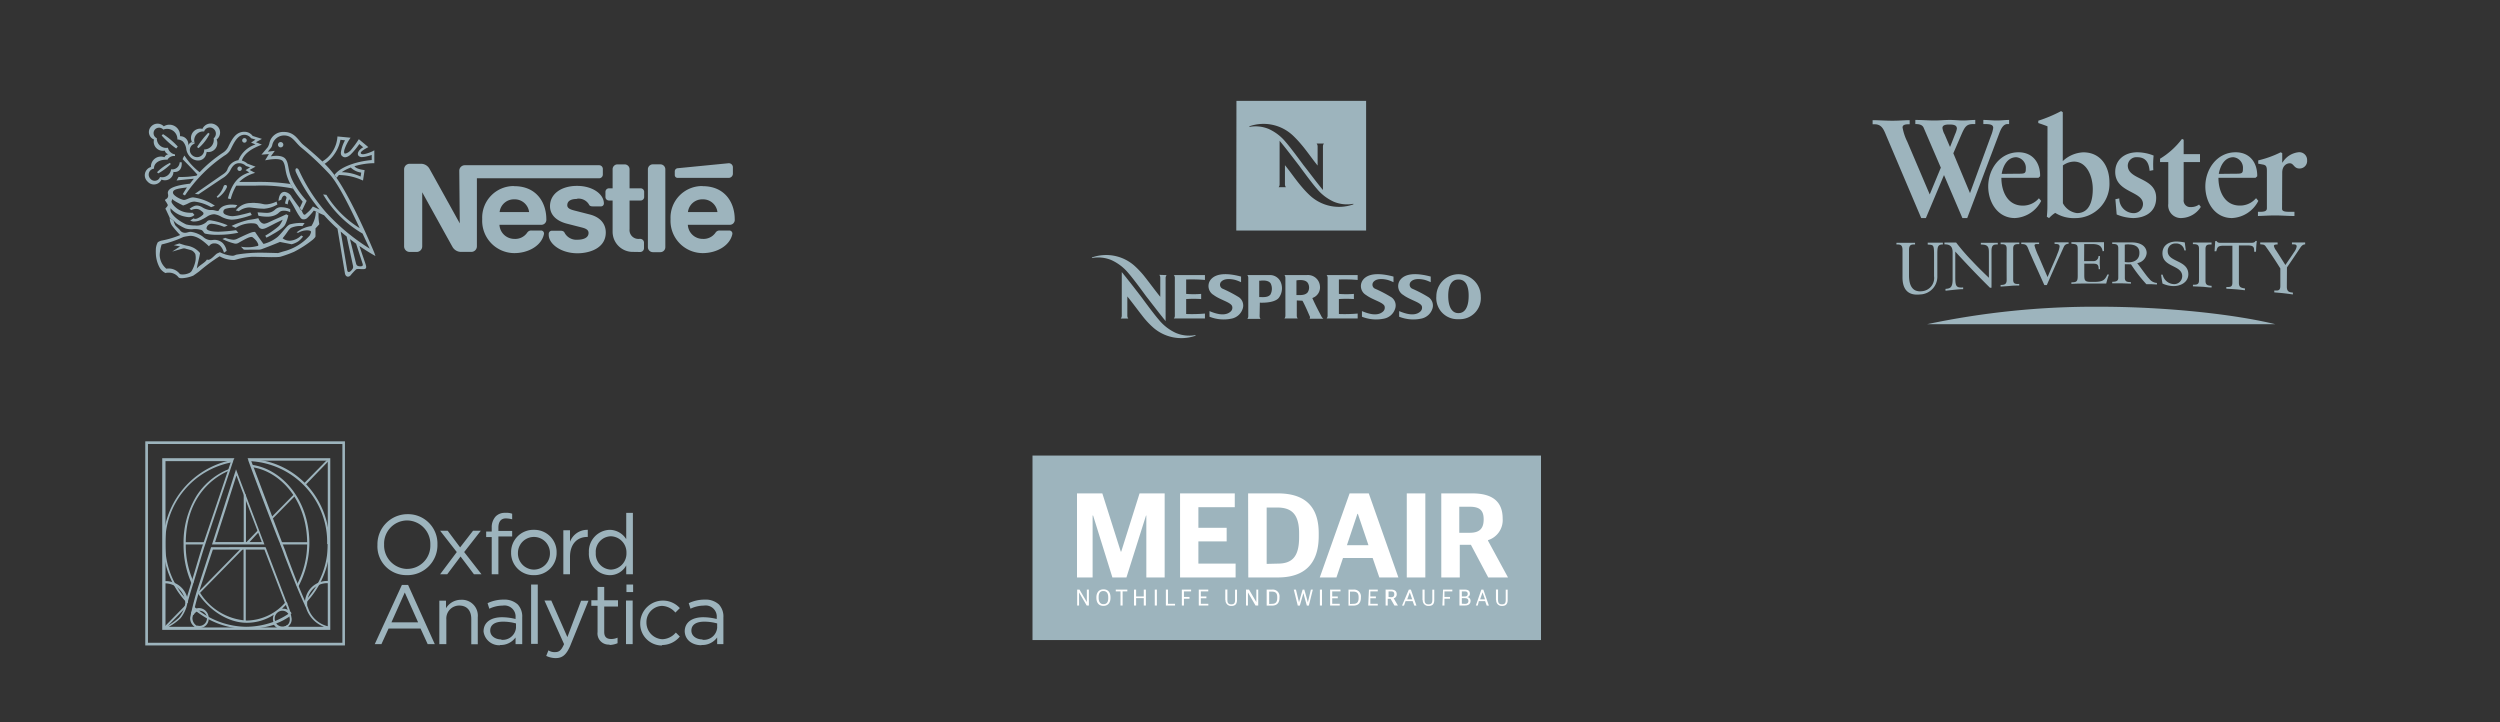 <svg id="Vrstva_1" data-name="Vrstva 1" xmlns="http://www.w3.org/2000/svg" viewBox="0 0 450 130"><rect x="0" y="0" width="450" height="130" fill="#333333" stroke="none"/><defs><style>.cls-1,.cls-2{fill:#9db4bd}.cls-1{fill-rule:evenodd}</style></defs><path class="cls-1" d="M119.76 30.49a.9.9 0 00-.9-.91h-1.34a.9.9 0 00-.9.91v14a.9.9 0 00.9.9h1.34a.9.9 0 00.9-.9v-14zm1.7.37v.66a.5.5 0 00.5.5h9.2a.76.76 0 00.76-.76v-1.13a.73.73 0 00-.76-.75l-9.18.9a.57.57 0 00-.52.58zM114 45.34a3.62 3.62 0 01-3.73-3.67v-5.58h-.66a.63.63 0 01-.63-.63v-.93a.63.63 0 01.63-.63h.66v-3.44a.87.87 0 01.87-.87h1.3a.88.88 0 01.88.89v3.42h2a.63.63 0 01.63.63v.93a.63.63 0 01-.63.63h-2v5.16a1.59 1.59 0 001.73 1.75h.18a.68.68 0 01.69.68v1a.69.69 0 01-.69.68zM92.57 33.49a5.68 5.68 0 00-5.77 5.95 5.81 5.81 0 005.8 6.12c2.44 0 4.86-1.29 5.31-3.41a.54.54 0 00-.53-.66h-1.75a.85.85 0 00-.73.38A2.6 2.6 0 0192.58 43a2.68 2.68 0 01-2.68-2.54h7.44a.9.9 0 001-1c0-3-1.77-5.95-5.77-5.95zm0 2.39a2.61 2.61 0 012.67 2.29h-5.31a2.59 2.59 0 012.64-2.29zm33.9-2.39a5.68 5.68 0 00-5.77 5.95 5.81 5.81 0 005.8 6.12c2.45 0 4.86-1.29 5.32-3.41a.55.55 0 00-.54-.66h-1.75a.85.85 0 00-.73.38 2.6 2.6 0 01-2.32 1.13 2.67 2.67 0 01-2.67-2.54h7.44a.89.89 0 001-1c0-3-1.77-5.95-5.77-5.95zm0 2.39a2.61 2.61 0 012.67 2.29h-5.31a2.59 2.59 0 012.64-2.29z"/><path class="cls-1" d="M107.77 29.74h-24.1a1 1 0 00-1 1l.09 9.47s-5.19-9.38-5.47-9.86a1.76 1.76 0 00-1.55-.87h-2a1 1 0 00-1 1v13.87a1 1 0 001 1H75a1 1 0 001-1v-9.74s5.24 9.48 5.46 9.85a1.75 1.75 0 001.56.88h1.82a1 1 0 001-1V32.09h22a.67.67 0 00.67-.67v-1a.67.67 0 00-.68-.68z"/><path class="cls-1" d="M103.87 35.77a2.16 2.16 0 012.12 1c.13.32.4.38.76.38h1.44a.52.52 0 00.51-.52c0-1.67-2-3.17-4.83-3.17S99 34.89 99 37.11c0 1.7 1.35 2.71 3 3.14l2.66.68c.67.17 1.28.38 1.28 1 0 .91-1 1.22-2 1.22a2.41 2.41 0 01-2.26-1.15c-.17-.41-.45-.47-.89-.47h-1.47a.57.57 0 00-.55.55v.19c0 1.62 2.18 3.32 5.18 3.32 2.13 0 5.09-.89 5.09-3.74 0-1.65-1.1-2.8-2.9-3.25l-2.77-.71c-.65-.17-1.26-.38-1.26-.94 0-.85.78-1.14 1.76-1.14zm-53.34-9.24a.48.48 0 10-.49-.48.48.48 0 00.49.48zM44 25.68a.41.41 0 00.41-.41.41.41 0 00-.41-.41.42.42 0 00-.41.41.41.41 0 00.41.41zm-4.82 9.93L39 35.4a4.42 4.42 0 001.23-1.81c.09-.44.73-.37.61.11a4.48 4.48 0 01-1.64 1.91zm-4.12-9.76a1.21 1.21 0 00-.45 2.1 1.28 1.28 0 002.14-1.05 1.72 1.72 0 001.71-2 1.11 1.11 0 00-.05-1.74 1.08 1.08 0 00-1.67.51 1.6 1.6 0 00-1.68 2.15l-.49-.22a1.67 1.67 0 011.87-2.4 1.65 1.65 0 012.42-.69 1.57 1.57 0 01.13 2.6 1.62 1.62 0 01-1.79 2.23c-.2 1.66-1.73 1.91-2.75 1.12a2.69 2.69 0 01-.91-1.53 2.5 2.5 0 00-.61-1.45 1.57 1.57 0 00-1-.37 1.85 1.85 0 00-2.54-1.78 1 1 0 00-1.56.06 1 1 0 00.4 1.49 1.68 1.68 0 002 1.71 1.53 1.53 0 001.27 1.2v.3a1.37 1.37 0 00-1.36.66c-1.45-.07-2.46.58-2.42 1.61a1.07 1.07 0 00-.63 1.83 1 1 0 001.71-.33 1.63 1.63 0 002-1.39 1.33 1.33 0 001.54-1.26h.36c.1 1-.33 1.85-1.48 1.74a1.53 1.53 0 01-2.15 1.37 1.5 1.5 0 01-2.49.38 1.55 1.55 0 01.59-2.64 1.8 1.8 0 012.44-1.76.9.9 0 01.71-.53.92.92 0 01-.66-.66 1.64 1.64 0 01-1.94-2 1.44 1.44 0 01-.57-2.28 1.56 1.56 0 012.33-.09 1.91 1.91 0 012.92 1.78 1.43 1.43 0 011.47 1.7 1 1 0 01.72-.66l.49.22z"/><path class="cls-1" d="M37.49 23.91l.24.17a8 8 0 01-2 2.59l-.26-.2a16.32 16.32 0 012-2.56zm-6.92 5.38l.17.24a10.51 10.51 0 01-2.25 1.68l-.22-.21a8.29 8.29 0 012.3-1.67zM32 26.38l-.28.35a15.09 15.09 0 01-2.62-2.34l.24-.25A13.11 13.11 0 0132 26.38zm-1.45 12.83a2.61 2.61 0 00.41 1.4 19.81 19.81 0 001.47 1.7 16.44 16.44 0 01-3.36 1 2 2 0 00-.67.3 3 3 0 00-.34 1.11 9.76 9.76 0 000 1.1 5.69 5.69 0 00.55 2.1 2.51 2.51 0 001.18 1.23 1.65 1.65 0 01.58-.07 2.14 2.14 0 011.75.82c.11.15.33.18.62.18a6.2 6.2 0 002.08-.48c.15-.12.57-.4 1-.72a31.12 31.12 0 013.71-2.75 5 5 0 002.3.66 1.91 1.91 0 00.41 0c.29-.06.65-.19 1.1-.28a14.8 14.8 0 012.05-.29c.75 0 2.95.07 3.47.07s1.32 0 1.62-.08a21.08 21.08 0 002.46-.89 19.86 19.86 0 003.38-2.19 3.41 3.41 0 00.42-.45c0-.06.05-.08.05-.12v-1.45l.68-.74v-.06a8 8 0 01-.12-2l-.5-.24a5.08 5.08 0 01-.8 2.62 5.53 5.53 0 00-2.66 1.14l.28.08a3.15 3.15 0 011.57-.45c.52 0 .75.14.75.28a1.55 1.55 0 01-.14.43.84.84 0 01-.16.29 9.27 9.27 0 01-4.69 2.8l-.94.29c-.36 0-2.25-.07-3.35-.07a26.73 26.73 0 00-4.11.35c-.32.08-.41.21-.79.21a5.89 5.89 0 01-2.22-.64l-.5.22c-.4.21-1.31 1.46-1.84 1.08-.26.55-1.43 1.08-1.82 1.65 0-.3.51-2.24.55-2.63a.24.24 0 000-.2 3.76 3.76 0 00-2.27-1.29l-.43-.09-1-.32-1 .32 1.13.21-1.43.95c.25-.09 1.79-.52 1.9-.56a.86.86 0 01.48 0c.21.08.81.21 1.16.34a1.57 1.57 0 01.64.66 2.94 2.94 0 01.07.66 3.33 3.33 0 01-.11.86 5.94 5.94 0 01-.58 1.45 1 1 0 01-.52.45 2.72 2.72 0 01-1.12.24c-.29 0-.48 0-.61-.18a2.5 2.5 0 00-2.34-.85 3.32 3.32 0 01-1.21-2.49A7.44 7.44 0 0129.1 44a19.42 19.42 0 003.9-1.34 8.56 8.56 0 011.28-.21c1.28 0 2.56 1.13 3.34 1.89a1.06 1.06 0 011-.53c.92 0 1.44.83 1.7 1.68l.48-.34a2.81 2.81 0 00-.72-1.41 2.25 2.25 0 00-1.39-.57c-.28 0-.57.06-.76.06a2.18 2.18 0 01-1.4-.62 4.71 4.71 0 00-2.18-.88c-.44 0-.64.17-1 .17a1.07 1.07 0 01-1-.54c-.12-.14-.66-.62-.81-.82a4 4 0 01-.29-.8l-.74-.53z"/><path class="cls-1" d="M31.29 39.74a4 4 0 00.51.5 5.11 5.11 0 00.65.4 6.13 6.13 0 001 .5 4.2 4.2 0 001.1.13 4.13 4.13 0 011.71.13c.36.17.38.54.66.65a9.16 9.16 0 002.34.21 17.16 17.16 0 003.64-.37l-.41-.46a30.85 30.85 0 01-3.13.28c-1.13 0-2.19-.18-2.19-.64a.93.93 0 011-.79 7.48 7.48 0 012 .49.45.45 0 00.4 0l.42-.21a13.13 13.13 0 00-3.13-.91.7.7 0 00-.69.31 2.64 2.64 0 01-2 .63 7.07 7.07 0 01-1.65-.19 8.6 8.6 0 01-1.38-.8 5.09 5.09 0 01-1.31-1.31.85.85 0 01-.14-.47 2.94 2.94 0 010-.35 2.69 2.69 0 00.33.35A4.61 4.61 0 0033.35 39a3.55 3.55 0 00.72.09 1.45 1.45 0 00.93-.4l-.34-.4a1.87 1.87 0 01-.49 0 3.82 3.82 0 01-3.25-1.79c0-.1-.08-.15-.05-.24a1.75 1.75 0 00.11-.44 2.31 2.31 0 00.43.33c.47.31 1.37.73 1.54.84a5.48 5.48 0 001.05-.44 2.34 2.34 0 011-.26 7.7 7.7 0 013 1l.68-.26a9 9 0 00-3.9-1.5c-.63 0-1.23.46-1.65.46s-2-.73-2-1.33 1-.73 2.52-.92c-.26.39-.52.8-.76 1.22l.4.22A26.39 26.39 0 0140.42 28a2.78 2.78 0 001.22-1.36c.66-1.34 1.28-2.38 2.36-2.38a1.55 1.55 0 011.2.63l.79.24-.8.54.81.33a5 5 0 00-3.09 2.83 2.51 2.51 0 00-2 1.74c-.25.51-.65.72-1.22 1.11l-4.61 3.21.64.09 4.25-2.85a3.94 3.94 0 001.44-1.39c.4-.79.82-1.37 1.66-1.37a1.78 1.78 0 011.2.5l.74.25-.81.5.68.42c-2 .61-3.16 2-3.86 4.68l.51.12a9.16 9.16 0 011-2.42h3.4a29.52 29.52 0 016.83.52l-.47-.82a40 40 0 00-6.36-.37h-2.87a6.47 6.47 0 012.87-1.63l-1-.53L46 30l-1.47-.55a2.33 2.33 0 00-1-.54c.47-1.45 2.08-2.29 3.61-2.87l-1.07-.44 1.08-.6-1.67-.53a1.82 1.82 0 00-1.5-.75c-1.55 0-2.2 1.35-2.82 2.54a2.68 2.68 0 01-1.08 1.26A24.1 24.1 0 0035.93 31a11.92 11.92 0 01-2.73-3 3.18 3.18 0 00-.33.65c.16.17 2 2 2.66 2.79l-.15.17a15.11 15.11 0 01-3.24.24l-.36.64c.48-.05 2.35-.27 3.12-.31-.24.28-.47.57-.69.88-2.4.27-4 .76-4 1.65 0 .14.06.31.06.47a.68.68 0 01-.41.67c-.17.11-.18.18-.11.29a3.73 3.73 0 01.45.75c0 .18-.18.36-.32.52s-.12.17 0 .35l.69 1.48.74.53zM61 31.51a2.88 2.88 0 00-.4.52l-.39-.55c1.29-1.72 4.7-2.52 6.7-2.67v-.92c-.25.08-.52.17-.78.23a4.91 4.91 0 01-1 .16.8.8 0 01-.62-.27c-.26-.38 0-1 .86-1.5l-.69-.58a13.43 13.43 0 01-1.6 1.92c-.48.41-1 .62-1.41.31-.22-.17-.3-.24-.32-.67a6.2 6.2 0 01.75-2.23l-.82-.1a6.42 6.42 0 01-1 2.45 6.5 6.5 0 01-1.89 1.91l-.39-.45a5.31 5.31 0 001.74-1.61 5.68 5.68 0 001-2.9l2.37.23a8 8 0 00-1.09 2.08c-.11.36-.11.65 0 .75s.69-.11 1.11-.57a19.12 19.12 0 001.46-2l1.71 1.43c-.76.4-1.5.86-1.35 1.12s.62.17 1.16 0a5.8 5.8 0 001.27-.55v2.32a12.89 12.89 0 00-3.58.55c.32.46 1.24.62 1.83.7l-.29 1.88a10.7 10.7 0 00-4.41-1l.59-.51a8.54 8.54 0 013.39.79l.11-.71a3.37 3.37 0 01-1.88-.91 6.87 6.87 0 00-1.62.83l-.59.51z"/><path class="cls-1" d="M53.93 37.49l.55-1.19a22.32 22.32 0 01-1.77-2.42l-.47-.82c-1.1-2.09-.7-3.09-1.29-4-.48-.76-2.84-.28-3.23-.2l.68-1.13-1.34.11 1.14-1.35a2.53 2.53 0 00.31-.81 2.53 2.53 0 012.61-1.93c2 0 2.6 1.61 3.47 2.31s2.28 1.91 3.43 3l.45.45a18.65 18.65 0 011.74 2l.39.55c2.4 3.46 5.4 10.14 6.68 13.2.13.3.22.6.3.83-.89-.5-1.88-1.11-2.89-1.81l-.59-.41-1.1-.82-.6-.48c-.37-.29-.73-.59-1.08-.89l1.19 7c.09.41.44.34.73 0s.39-.46.28-.94l-1.12-5.17.6.48 1.08 4.35c.1.39.27.52.73.54s.56-.16.46-.46l-1.17-3.61.59.41 1.11 3.25c.28.83 0 .92-.5.92s-1-.11-1.22.06a10.21 10.21 0 00-1 1.08c-.36.37-.89.27-1-.42l-1.33-8a28.94 28.94 0 01-2.41-2.42l-1-.45-.5-.24a3.2 3.2 0 00-.36-.15 10 10 0 01-1.13 1.28.88.88 0 01-.68.29.7.7 0 01-.34-.06 1.27 1.27 0 01-.37-.41c-.09-.14-.24-.33-.36-.54-.27-.44-.55-1-.8-1.44s-.53-.87-.57-.94a1.07 1.07 0 00-.19-.21 2.33 2.33 0 00-.24.91l-.5-.17a7.67 7.67 0 01.28-1 .47.47 0 00-.36-.41c-.23 0-.46.25-.58.73l-.51.22c.06-.77.32-1.62 1.09-1.62a1.64 1.64 0 011.29.91c.29.44 1.25 1.75 1.45 2l.38.48a1.6 1.6 0 00.26.57c.13.21.28.19.48 0s.38-.32.66-.61a5.59 5.59 0 00.57-.72l1.22.56A30.92 30.92 0 0153.27 31c-.31-.76.29-1 .58-.27a31.22 31.22 0 004.81 7.47 37.44 37.44 0 007.9 6.56c-.34-.66-.78-1.61-1.3-2.72a19.72 19.72 0 01-7.1-7.04l.59.07a18.36 18.36 0 006 6c-1.61-3.42-3.71-7.75-5.34-9.62a52.87 52.87 0 00-5.31-5c-1.05-.92-1.48-2.07-3-2.07a2.2 2.2 0 00-2.1 1.75 1.22 1.22 0 01-.21.47l-.58.7 1.26-.15-.73 1s2-.44 2.68.5.27 2.16 1.5 4.38a18.47 18.47 0 002.28 3.12L54.31 38l-.38-.48zm-19.51.31l-.3-.21a3.76 3.76 0 01.83-.5 1.39 1.39 0 01.5-.1 2 2 0 01.91.29 3.39 3.39 0 001.33.52h.46c.38 0 .74.17 1 .17s.22-.11.3-.23a1.92 1.92 0 01.87-.68 3.61 3.61 0 011.4-.23 4.86 4.86 0 011 .1s-.31.38-.39.46a5.22 5.22 0 00-1.71.19.57.57 0 00-.42.56c0 .38.41.52.88.66a2.74 2.74 0 00.84.11 8.64 8.64 0 001.53-.26c.73-.16 1.41-.35 1.61-.42l.26.47a18.39 18.39 0 01-2.41.69 6.23 6.23 0 01-1.22.15 4.44 4.44 0 01-1.88-.54 3.36 3.36 0 00-1.25-.44 2.44 2.44 0 00-1.2.37 9 9 0 01-1.27.7 2.91 2.91 0 01-1.1.24 1.11 1.11 0 01-.74-.19l.61-.38a.45.45 0 00.3.1 1.13 1.13 0 00.44-.12 4 4 0 00.45-.25c.24-.16.32-.25.42-.32a.33.33 0 000-.56 2.92 2.92 0 00-.38-.29 1.23 1.23 0 00-.75-.25 2 2 0 00-.94.22z"/><path class="cls-1" d="M42.94 38a4.33 4.33 0 00-.49-.11 3.28 3.28 0 01.82-.78 3.34 3.34 0 011.8-.57c.22 0 .65-.06.9 0a7.55 7.55 0 01.93.09l.65.14a2.84 2.84 0 00.65 0 5.45 5.45 0 001.58-.49l.15.53a5.53 5.53 0 01-2.38.76 12.09 12.09 0 01-1.21-.07c-.69-.07-1.29-.16-1.5-.16a3.22 3.22 0 00-1.9.72zm-.55 3l-.71-.33a14.5 14.5 0 013.09-1.09 13.39 13.39 0 001.73-.31c.18.47.55 1 1.08 1a2.64 2.64 0 00.82-.27l.9-.42 1.41-.62.82-.39.37.21a7.64 7.64 0 01-.5 1.51 1.71 1.71 0 01-.25.41 4.58 4.58 0 01-.76.66 15 15 0 01-1.31.81 11.28 11.28 0 01-1.13.61l-.2-.36a15.88 15.88 0 001.71-1.14 6.9 6.9 0 00.66-.53 1.53 1.53 0 00.28-.31 4.85 4.85 0 00.48-.89c-.22.11-1.05.5-1.42.69s-1.09.57-1.48.75a2 2 0 01-.75.22.83.83 0 01-.73-.49c-.27-.48-.55-.52-1.31-.53a5.32 5.32 0 00-2.8.85z"/><path class="cls-1" d="M46.51 38.81s-.1-.42-.15-.57a1.1 1.1 0 01.29 0c.26 0 .91.07 1.18.07a2.14 2.14 0 001.69-.59 1.54 1.54 0 011.21-.42 4.11 4.11 0 011.51.35v.55a2.42 2.42 0 00-1.07-.27 1.51 1.51 0 00-.64.1 2.57 2.57 0 00-.46.37 2.6 2.6 0 01-.75.41A3.63 3.63 0 0148 39a7.53 7.53 0 01-1.46-.16zM40.07 43l.47-.19a5 5 0 001.48.35 1.6 1.6 0 00.66-.17c.13-.06 1.7-.83 2.47-1.11a2.22 2.22 0 01.62-.14c.19 0 .2.09.25.17.15.24 1.3 1.88 1.42 2A6.66 6.66 0 0050 42.62c.61-.58 1.11-1.25 1.59-1.77a2.73 2.73 0 01.53-.44 7.92 7.92 0 012.71-.26l-.39.55a4.08 4.08 0 00-2.09.33 3.53 3.53 0 00-.48.51 15.79 15.79 0 01-1 1.35 2.08 2.08 0 001.3.44 3.11 3.11 0 002.05-.95l.33.19a3.82 3.82 0 01-.87.88 4.14 4.14 0 01-1.18.52l-2.11-.42C49.3 44 47.55 44.7 47 44.88a1.7 1.7 0 01-.4.06h-1.71a8.58 8.58 0 01-1 0l-.52-.54a5 5 0 001.06.11 7 7 0 001.89-.23c.18 0 .21-.15.16-.31a2.28 2.28 0 00-.47-.77 4.29 4.29 0 00-.51-.47c-.14-.09-.28-.12-.66 0s-1.46.72-1.93 1a1 1 0 01-.84.07 10 10 0 01-2-.76zm3.06-12.23a.4.4 0 10-.4-.4.4.4 0 00.4.4z"/><path class="cls-2" d="M62.09 116.18H26.15V79.44h35.94zm-35.46-.48h35V79.92h-35z"/><path class="cls-2" d="M35.92 113.06a1.36 1.36 0 01-.56-.08l.16-.4a1 1 0 00.48.08 1.37 1.37 0 000-2.73 1 1 0 00-.8.32l-.24.24c0 .08-.08.08-.08.16v.08l-.48-.24v-.16c0-.08.08-.08.08-.16s.16-.24.32-.32a1.68 1.68 0 011-.4 1.78 1.78 0 011.76 1.77 1.68 1.68 0 01-1.64 1.84zm-6.09 0l-.24-.24 3.69-3.77.24.24zm14.41-1.2h-.4V98.73h.4zm10.65-2.73v-.56a4 4 0 014-4h.24v.4h-.24a3.59 3.59 0 00-3.6 3.6v.48zm-21.53-.64v-.16a3.71 3.71 0 00-3.61-3.33h-.08v-.4h.16a4 4 0 014 3.68v.24zm2.48-1.6l-.24-.24 7.84-8 .24.24zM34.48 105a16.78 16.78 0 01-1.44-7 16.15 16.15 0 012.32-8.73 12.35 12.35 0 015.2-4.56c.16-.08.4-.16.56-.24h.08l.16.24h-.08c-.16.08-.4.16-.56.24-1.68.8-7.2 3.92-7.28 12.65h3.36v.4h-3.36a15.69 15.69 0 001.44 6.8zm21-7h-5v-.4h5zm-10.89-.08l-.32-.24 2.16-2.24.24.24zm-.32-.08h-.4V89h.4zm4.73-4.4l-.24-.24 4.13-4.2.24.24zm6-6.16l-.27-.28 4.16-4.24.24.24z"/><path class="cls-2" d="M53.69 105.61l-.32-.24a15.93 15.93 0 001.92-7.52h.4a17 17 0 01-2 7.76zm2-7.76h-.4c0-8.09-5.12-13.13-10-13.77l.08-.4c4.96.64 10.32 5.84 10.32 14.17z"/><path class="cls-2" d="M44.32 113.22a15.11 15.11 0 01-9.6-3.69l.24-.32a14.4 14.4 0 009.36 3.61 14.71 14.71 0 004.89-.88 1.81 1.81 0 01.08-1.29 8.9 8.9 0 01-4.89 1.45c-3.28 0-6.72-2.17-8.88-5.45l.32-.24a10.64 10.64 0 008.56 5.29 9.4 9.4 0 007.05-3.37l.32.24-1 1H51a1.7 1.7 0 011.28.56c.08.08.16.16.16.24a.08.08 0 00.08.08l-.4.08.16.32a10.93 10.93 0 01-2.56 1.37 1.4 1.4 0 001.12.56 1.36 1.36 0 00.56-.08 1.1 1.1 0 00.32-.24l.24.32c-.16.08-.32.24-.48.32a2.34 2.34 0 01-.72.16 1.68 1.68 0 01-1.44-.8 17.06 17.06 0 01-5 .76zm6.49-3.29a1.4 1.4 0 00-1.36 1.37 1 1 0 00.08.48 13.87 13.87 0 002.4-1.29l-.16-.16a1.32 1.32 0 00-.96-.4zm4.19-1.36l-.24-.24A14.85 14.85 0 0059 97.93h.4a15.57 15.57 0 01-4.4 10.64zm-21.45-.16a15.37 15.37 0 018.21-25.61l.08.4a14.7 14.7 0 00-12.09 14.73 14.47 14.47 0 004 10.16zm25.74-10.48h-.4A14.61 14.61 0 0044.8 83v-.4a14.77 14.77 0 0110.33 4.6 15.42 15.42 0 014.16 10.73zm8.17 18.01h1.2l1.28-2.8h5.76l1.28 2.8h1.28l-4.8-10.65h-1.12l-4.88 10.65zm3-3.92l2.4-5.37 2.4 5.37zm2.84-8.49A5.41 5.41 0 0078.74 98a5.29 5.29 0 00-5.36-5.45 5.42 5.42 0 00-5.44 5.53 5.18 5.18 0 005.36 5.44zm0-1.12A4.24 4.24 0 0169.14 98a4.17 4.17 0 014.16-4.32 4.24 4.24 0 014.16 4.4 4.17 4.17 0 01-4.16 4.32zm7.28-6.88h-1.36l3 3.84-3 4h1.28l2.4-3.2 2.41 3.2h1.36l-3.12-4 3-3.84h-1.4l-2.33 3-2.24-3zm7.93 7.84h1.2v-6.8h2.48v-1h-2.48V95c0-1.12.48-1.69 1.36-1.69a5.4 5.4 0 011.12.16v-1a3.12 3.12 0 00-1.28-.16 2.29 2.29 0 00-1.68.64 2.89 2.89 0 00-.72 2v.72h-1v1h1v6.72zm7.6.16a4 4 0 004.08-4.08 4 4 0 00-4.08-4.08A4 4 0 0092 99.45a4 4 0 004.08 4.08zm0-1a2.91 2.91 0 01-2.88-3 2.88 2.88 0 115.76 0 2.91 2.91 0 01-2.88 3zm13.61 1a3.33 3.33 0 003-1.76v1.6h1.2V92.32h-1.2v4.73a3.54 3.54 0 00-3-1.68 3.88 3.88 0 00-3.72 4.08 3.84 3.84 0 003.76 4.08zm.24-1a2.83 2.83 0 01-2.72-3 2.79 2.79 0 012.72-3 2.89 2.89 0 012.8 3 2.89 2.89 0 01-2.8 3zm-8.56.84h1.2v-3.12c0-2.4 1.36-3.6 3.12-3.6h.08v-1.28a3.3 3.3 0 00-3.2 2.16v-2.08h-1.2v7.92zM90 116.1a3.29 3.29 0 002.8-1.36v1.2H94v-4.8a3.17 3.17 0 00-.8-2.33 3.54 3.54 0 00-2.56-.88 6.63 6.63 0 00-2.88.64l.32 1a5.58 5.58 0 012.4-.56 2 2 0 012.32 2.17v.24a10.26 10.26 0 00-2.4-.32c-2 0-3.36.88-3.36 2.56a2.83 2.83 0 003 2.48zm.24-1c-1 0-2-.56-2-1.6 0-1 .8-1.6 2.32-1.6a8.5 8.5 0 012.32.32v.78a2.39 2.39 0 01-2.64 2.16zm5.36.8h1.2v-10.69h-1.2v10.73zm23.57.2a4.11 4.11 0 003.2-1.52l-.72-.72a3.33 3.33 0 01-2.4 1.2 3 3 0 01-2.89-3 2.9 2.9 0 012.81-3 3.33 3.33 0 012.4 1.2l.8-.8a4.09 4.09 0 00-7.13 2.73 3.9 3.9 0 003.93 4zm-17.05-1.44l-2.89-6.57H98l3.53 7.85c-.48 1.12-.89 1.44-1.61 1.44a1.93 1.93 0 01-1.2-.32l-.4 1a4 4 0 001.68.4c1.21 0 1.93-.56 2.65-2.24l3.28-8.09h-1.33l-2.48 6.57zm24.17 1.44a3.29 3.29 0 002.8-1.36v1.2h1.12v-4.8a3.17 3.17 0 00-.8-2.33 3.54 3.54 0 00-2.56-.88 6.63 6.63 0 00-2.88.64l.32 1a5.58 5.58 0 012.4-.56 2 2 0 012.32 2.17v.24a10.26 10.26 0 00-2.4-.32c-2 0-3.36.88-3.36 2.56.08 1.68 1.52 2.48 3 2.48zm.16-1c-1 0-2-.56-2-1.6 0-1 .8-1.6 2.32-1.6a8.5 8.5 0 012.32.32v.78a2.39 2.39 0 01-2.64 2.16zm-16.73 1a4.21 4.21 0 001.44-.32v-1a2.82 2.82 0 01-1.12.24c-.8 0-1.28-.32-1.28-1.28v-4.57h2.48v-1.12h-2.48v-2.4h-1.2v2.4h-1.12v1h1.12v4.73a2 2 0 002.16 2.24zm2.96-.16h1.2v-7.85h-1.2v7.85zm.08-9.37h1.2v-1.36h-1.2v1.36zm-33.62 9.37h1.2v-4.48a2.32 2.32 0 012.32-2.46c1.37 0 2.17.88 2.17 2.41v4.56H86v-4.88a2.86 2.86 0 00-3-3.13 3.16 3.16 0 00-2.72 1.52v-1.36h-1.2v7.85z"/><path class="cls-2" d="M44.56 82.48a1.14 1.14 0 01.16.48c1.28 3.52 5.05 13.45 5.69 14.89.16.48.48 1.2.8 2.16 1 2.56 2.48 6.48 3.76 9.12l.16.4a5.31 5.31 0 003.2 3.29h-6.56a1.58 1.58 0 00.72-1.52 10.68 10.68 0 00-.88-2.89l-.08-.16-3.69-9.68-.08-.08H38l-2.32 7.12a50.74 50.74 0 00-1.44 5.53 1.82 1.82 0 00.8 1.68h-4.65a9.75 9.75 0 002.09-1.52 6.06 6.06 0 001.2-2.49c.08-.4.24-.88.4-1.44.08-.32.4-1.36.8-2.64.72-2.32 1.6-5.44 2.08-6.8.56-1.76 3.84-11.45 5-14.89a1.91 1.91 0 01.24-.56h-13v30.9h30.25v-30.9zM29.75 83H41.6c-1.2 3.6-4.4 13.05-5 14.81-.48 1.36-1.36 4.48-2.08 6.8-.4 1.28-.72 2.4-.8 2.64-.16.64-.32 1-.4 1.52a5.21 5.21 0 01-1.12 2.41 11 11 0 01-2.41 1.68V83zm6.41 29.86a1.61 1.61 0 01-1.52-1.68 54.67 54.67 0 011.44-5.45s1.92-5.92 2.24-6.8h9.28c.08.24 3.69 9.6 3.69 9.6l.08.16a11.61 11.61 0 01.8 2.73c0 1-.64 1.36-1.52 1.52H36.16zm22.73-.16a5 5 0 01-3.44-3.29l-.16-.4c-1.28-2.64-2.72-6.56-3.68-9.12-.32-1-.64-1.68-.8-2.16-.56-1.44-4.25-11.21-5.61-14.81H59v29.78z"/><path class="cls-2" d="M42.32 85l-4.16 13h9.44l-5.12-13.52-.16.56zm4.8 12.57h-8.4c.16-.48 3.6-11.13 3.84-12 .32 1 4.4 11.53 4.56 12z"/><g id="layer1"><path id="path3257" class="cls-2" d="M185.85 115.21h91.53V82h-91.53v33.25z"/><path id="path3377" d="M259.38 88.81H265c3.63 0 5.48 1.46 5.48 4.54a3.78 3.78 0 01-2.64 3.88v.09l3.6 6.62h-3.56l-3.12-5.88h-2v5.88h-3.33V88.81zm5.17 7.09c1.79 0 2.51-.78 2.51-2.42s-.74-2.27-2.53-2.27h-1.86v4.69zm-11.33-7.09h3.34v15.13h-3.34zm-10.33 0h3.49l5.33 15.13h-3.43l-1.2-3.5h-5.34l-1.18 3.5h-3l5.37-15.13zm-.44 9.32h3.87l-1.9-5.63h-.09zm-17.79-9.32H230c4.67 0 7.37 2.14 7.37 7.18v.48c0 5-2.55 7.47-7.35 7.47h-5.33zm5.34 12.64c2.62 0 3.84-1.29 3.84-4.74V96c0-3.58-1.46-4.65-4-4.65H228v10.15zm-17.61-12.64h9.87v2.49h-6.55V95h5.09v2.45h-5.09v4h6.7v2.49h-10V88.81zm-18.53 0h4.56l3.32 10.48h.08l3.3-10.48h4.52v15.13h-3.3V92.8h-.06l-3.52 11.14h-2.53l-3.47-11.14h-.09v11.14h-2.81V88.81zM269.27 108v-1.88h.38V108c0 .6.25.78.71.78s.67-.18.67-.79v-1.85h.35V108c0 .74-.35 1.07-1 1.07a1 1 0 01-1.07-1.06m-2.91-.13h.9l-.44-1.25-.44 1.25zm.29-1.75h.31l1 2.88h-.39l-.29-.81h-1.13l-.19.8h-.35l1-2.88zm-3 2.57c.41 0 .62-.17.62-.52s-.23-.51-.64-.51h-.54v1zm-.11-1.33c.35 0 .61-.1.61-.46s-.2-.46-.58-.46h-.48v.92zm-.83-1.24h.9c.67 0 .93.28.93.73a.59.59 0 01-.47.62.65.65 0 01.59.69c0 .48-.32.82-1 .82h-1v-2.88zm-3 0h1.67v.32H260v1h1v.32h-1V109h-.37zm-3.7 1.88v-1.88h.38V108c0 .6.25.78.71.78s.68-.18.68-.79v-1.85h.35V108c0 .74-.35 1.07-1 1.07a1 1 0 01-1.08-1.06m-2.79-.13h.9l-.44-1.25zm.29-1.75h.37l1 2.88h-.39l-.29-.81H253l-.28.81h-.36zm-3.21 1.37c.42 0 .59-.17.59-.54s-.18-.51-.59-.51h-.44v1zm-.82-1.37h.85c.63 0 1 .28 1 .82a.73.73 0 01-.54.75l.75 1.29H251l-.7-1.21h-.51V109h-.38v-2.88zm-3.15 0H248v.32h-1.34v.92h1v.32h-1v1H248v.31h-1.72zm-2.79 2.56c.64 0 .93-.32.93-1.06v-.14c0-.78-.36-1-1-1H243v2.23zm-.89-2.56h.87a1.22 1.22 0 011.36 1.36v.09c0 .89-.42 1.43-1.35 1.43h-.88v-2.88zm-3.15 0h1.71v.32h-1.49v.92h1v.32h-1v1h1.35v.31h-1.73v-2.88zm-2 0h.38V109h-.38zm-4.69 0h.38l.55 2.29.65-2.29h.31l.64 2.29.54-2.29h.35l-.72 2.88h-.36l-.62-2.24-.64 2.24h-.37l-.72-2.88zm-3.92 2.56c.65 0 .93-.32.93-1.06v-.14c0-.78-.35-1-1-1h-.45v2.23zm-.88-2.56h.87a1.21 1.21 0 011.35 1.36v.09c0 .89-.41 1.43-1.35 1.43H228v-2.88zm-3.72 0h.45l1.32 2.24v-2.24h.34V109H226l-1.37-2.36V109h-.35v-2.88zm-3.82 1.87v-1.88h.38V108c0 .6.25.78.71.78s.67-.18.67-.79v-1.85h.35V108c0 .74-.35 1.07-1 1.07a1 1 0 01-1.07-1.06m-4.81-1.88h1.71v.32h-1.34v.92h1v.32h-1v1h1.35v.31h-1.72zm-3.05 0h1.67v.32h-1.29v1h1v.32h-1V109h-.38v-2.88zm-2.87 0h.38v2.56h1.27v.31h-1.65v-2.88zm-2 0h.38V109h-.38zm-3.74 0h.38v1.23h1.38v-1.23h.38V109h-.38v-1.33h-1.38V109h-.38zm-2.43.32h-.85v-.32h2.08v.32h-.85V109h-.38zm-2.21 1.23v-.14c0-.67-.22-1.14-.87-1.15s-.85.47-.85 1.07v.14c0 .67.23 1.15.87 1.15s.85-.46.85-1.07m-2.13-.07v-.08c0-.89.48-1.45 1.28-1.45s1.26.52 1.26 1.45v.09c0 .89-.48 1.44-1.27 1.44s-1.27-.51-1.27-1.45m-3.48-1.48h.44l1.32 2.24v-2.24h.37V109h-.39l-1.38-2.36V109h-.34v-2.88z" fill="#fff"/></g><g id="layer1-2" data-name="layer1"><path id="path31407" class="cls-2" d="M262.54 56.36c.22 0 1.83.06 1.82-3.15 0-3-1.58-2.89-1.84-2.89s-1.82-.09-1.84 2.89c0 3.21 1.6 3.15 1.82 3.15zm0 1.09a3.8 3.8 0 01-4-4.09 4 4 0 118 0 3.79 3.79 0 01-4 4.09"/><path id="path31409" class="cls-2" d="M257.53 49.8v1a7 7 0 00-1.07-.42c-.34-.08-1.79-.42-2.49.31a.79.79 0 00.2 1.26 22.84 22.84 0 013 1.57 1.82 1.82 0 01.68 2 2.66 2.66 0 01-2.07 1.84 6.89 6.89 0 01-3.93-.35V56c1.07.45 2.74 1 3.77.11a.93.93 0 00.31-1c-.24-.7-2.15-1.12-3.32-2a1.86 1.86 0 01-.65-2.61c1.09-1.64 3.86-1.18 5.6-.71"/><path id="path31411" class="cls-2" d="M250.83 49.8v1a7 7 0 00-1.07-.42c-.34-.08-1.79-.42-2.49.31a.79.79 0 00.2 1.26 22.84 22.84 0 013 1.57 1.8 1.8 0 01.67 2 2.63 2.63 0 01-2.05 1.84 6.91 6.91 0 01-3.94-.35V56c1.07.45 2.73 1 3.76.11a.93.93 0 00.31-1c-.24-.7-2.15-1.12-3.32-2a1.86 1.86 0 01-.65-2.61c1.09-1.64 3.86-1.18 5.6-.71"/><path id="path31413" class="cls-2" d="M223.39 49.8v1a7 7 0 00-1.07-.42c-.34-.08-1.79-.42-2.49.31a.79.79 0 00.2 1.26 23.5 23.5 0 013 1.57 1.82 1.82 0 01.67 2 2.63 2.63 0 01-2.06 1.84 6.89 6.89 0 01-3.93-.35V56c1.07.45 2.74 1 3.77.11a.91.91 0 00.3-1c-.23-.7-2.14-1.12-3.31-2a1.87 1.87 0 01-.66-2.61c1.1-1.64 3.87-1.18 5.61-.71"/><path id="path31415" class="cls-2" d="M213.51 56.52a27.16 27.16 0 003.38-.08v.88h-5.6a.73.73 0 00.18-.49V50a.76.76 0 00-.18-.49h5.6v.88a29.24 29.24 0 00-3.38-.08v2.59a16.13 16.13 0 002.7 0v.93a20.1 20.1 0 00-2.7 0V54"/><path id="path31417" class="cls-2" d="M241 56.52a27.11 27.11 0 003.38-.08v.88h-5.59a.73.73 0 00.18-.49V50a.76.76 0 00-.18-.49h5.59v.88a29.18 29.18 0 00-3.38-.08v2.59a16.13 16.13 0 002.7 0v.93a20.13 20.13 0 00-2.7 0V54"/><path id="path31419" class="cls-2" d="M233.36 50.46v2.65c.68 0 1.5.09 2-.46a1.57 1.57 0 00.06-1.69c-.47-.79-2-.5-2-.5m0 3.62v2.75a.78.78 0 00.17.49h-2.39a.75.75 0 00.17-.49V50a.78.78 0 00-.17-.49h4.08a2.16 2.16 0 012.31 2 2 2 0 01-1.19 2.06l-.18.08c.52 1.2 1 2.08 1.6 3.23a1.37 1.37 0 00.38.49h-2.47a.46.46 0 000-.49s-.88-2.07-1.29-2.75"/><path id="path31421" class="cls-2" d="M226.66 50.47v3c.69 0 1.5.12 2-.43a2.18 2.18 0 00.07-2c-.47-.79-2-.49-2-.49m0 6.36a.78.78 0 00.17.49h-2.39a.73.73 0 00.18-.49V50a.76.76 0 00-.18-.49h4a2.11 2.11 0 012.09 1.45 2.87 2.87 0 01-.39 2.62c-.8 1.06-3.44.9-3.44.9"/><g id="g31423"><g id="g31425"><path id="path31431" class="cls-2" d="M208.67 49.47a.78.78 0 01.18.48v3.48c-1-1.23-2-2.62-3-3.87a17.24 17.24 0 00-1.47-1.56 7.68 7.68 0 00-7.83-1.66v.11a6.14 6.14 0 013.51.37 8.63 8.63 0 013.06 2.35c1 1.14 3.13 4.08 3.13 4.08 1.23 1.59 2.31 3 3.56 4.55V50a.86.86 0 01.18-.48"/><path id="path31433" class="cls-2" d="M203.09 57.33a.82.82 0 01-.17-.49v-3.48c1 1.23 2 2.62 3 3.87a14.78 14.78 0 001.44 1.53 7.69 7.69 0 007.83 1.67v-.12a6.14 6.14 0 01-3.51-.37 8.51 8.51 0 01-3.06-2.35c-1-1.14-3.14-4.08-3.14-4.08-1.22-1.59-2.31-3-3.56-4.54v7.87a.79.79 0 01-.18.49"/></g></g><path id="path31435" class="cls-2" d="M243.57 36.8a7.7 7.7 0 01-7.84-1.67 17.31 17.31 0 01-1.44-1.53c-1.07-1.25-2-2.64-3-3.87v3.48a.79.79 0 00.18.49h-1.32a.79.79 0 00.18-.49v-7.87c1.25 1.5 2.33 2.95 3.56 4.54 0 0 2.13 2.94 3.14 4.09a8.48 8.48 0 003.05 2.34 6.17 6.17 0 003.52.37v.12zm-18.68-13.95v-.12a7.71 7.71 0 017.84 1.67 18.85 18.85 0 011.44 1.53c1.07 1.25 2 2.64 3 3.87v-3.48a.78.78 0 00-.18-.48h1.32a.78.78 0 00-.18.48v7.88c-1.25-1.51-2.33-3-3.56-4.55 0 0-2.14-2.94-3.14-4.08a8.51 8.51 0 00-3.05-2.35 6.17 6.17 0 00-3.52-.37m-2.33 18.64h23.37V18.16h-23.34z"/></g><path class="cls-2" d="M349.92 31.51l-3.26 7.74h-.84l-6.23-14.68c-.49-1.16-.81-2.2-2.15-2.2h-.37v-.74c.94 0 2.37.1 3.56.1s2.32-.1 3.11-.1v.74h-.22c-.57 0-1.06.1-1.06.57a9.28 9.28 0 00.84 2.54l4.05 9.52 2-4.82-3.09-7.18c-.24-.57-.86-.67-1.5-.67v-.74c1.16 0 2.32.1 3.48.1.91 0 1.8-.1 2.72-.1s1.58.1 2.37.1 1.48-.1 2.22-.1v.74h-.34c-1.24 0-1.53.47-2.15 1.88l-1.46 3.38 3 7.17 3.8-10.38a5.65 5.65 0 00.38-1.36c0-.54-.45-.69-1.49-.69H357v-.74c.81 0 1.63.1 2.44.1s1.46-.1 2.2-.1v.74h-.29c-.75 0-1.17.84-1.46 1.61l-5.79 15.31h-.87zm2-7.36a3.93 3.93 0 00.32-1c0-.62-.57-.74-1.39-.74-.66 0-1.21.12-1.21.62a3.23 3.23 0 00.4 1.18l.94 2.2h.05zm15.49 12.01a5.59 5.59 0 01-4.74 3.09c-3.11 0-4.79-2.87-4.79-5.69 0-3.11 2.1-6.15 5.46-6.15 2.54 0 3.93 1.88 3.88 4.32l-.3.28h-6.67c0 2.52 1.16 5 3.83 5a3.75 3.75 0 002.92-1.32zm-4.3-4.89c1.34 0 1.54 0 1.54-.92a1.92 1.92 0 00-1.73-2.05c-1.51 0-2.35 1.43-2.62 3zm5.44-8.53a25.6 25.6 0 00-1.66-.59v-.42A25.61 25.61 0 00371 20l.3.2V29a5.74 5.74 0 013.7-1.58c3.07 0 4.7 2.45 4.7 5.44a6.15 6.15 0 01-6.2 6.4 6.31 6.31 0 01-3.56-.94 5.29 5.29 0 00-1.11.94l-.4-.25a17.59 17.59 0 00.1-2zm2.77 13.84a3.34 3.34 0 002.54 1.78c2.35 0 2.84-2.42 2.84-4.33 0-2.17-1-4.94-3.38-4.94a3.53 3.53 0 00-2 .69zm15.61-5.83c-.12-1.39-.64-2.45-2.22-2.45a1.55 1.55 0 00-1.71 1.48c0 2.7 5.11 2.08 5.11 5.83 0 2.67-2.15 3.64-4.2 3.64a8.11 8.11 0 01-2.91-.65l-.23-2.74.7-.15a2.62 2.62 0 002.42 2.65 1.67 1.67 0 001.85-1.63c0-2.38-5-2-5-5.79 0-2.17 1.68-3.53 4-3.53a8.07 8.07 0 012.91.59 16.44 16.44 0 00-.05 2.62zm9.07-1.58h-2.94v6.77a1.18 1.18 0 001.31 1.33 2.41 2.41 0 001.46-.45l.32.42a4.25 4.25 0 01-3.36 2 2.28 2.28 0 01-2.5-2.55v-7.52h-1.48v-.6a14.09 14.09 0 003.95-3.57l.3.15v2.59H396zm10.5 6.99a5.62 5.62 0 01-4.74 3.09c-3.12 0-4.8-2.87-4.8-5.69 0-3.11 2.1-6.15 5.46-6.15 2.55 0 3.93 1.88 3.88 4.32l-.3.27h-6.68c0 2.52 1.17 5 3.83 5a3.74 3.74 0 002.94-1.33zm-4.3-4.89c1.34 0 1.53 0 1.53-.92A1.91 1.91 0 00402 28.3c-1.5 0-2.34 1.43-2.62 3z"/><path class="cls-2" d="M410.77 37.57c0 .56.67.56 1.83.56h.4v.75c-1.16 0-2.32-.1-3.48-.1s-2.05.07-3.09.1v-.75h.25c.84 0 1.36-.09 1.36-.64v-6.72c0-.81-.15-1.06-.77-1.16l-.79-.15v-.59a18.59 18.59 0 004.05-1.46l.27.15v1.7h.05a3.84 3.84 0 012.84-1.85 1.4 1.4 0 011.59 1.46 1.35 1.35 0 01-1.39 1.46c-1 0-1-.94-1.73-.94-.59 0-1.36.47-1.36 1.68zM349.72 44c-1 0-1 .49-1 2v3.63a3.2 3.2 0 01-3.08 3.37c-2 .23-3.16-.7-3.19-3v-5c0-1-.46-1-1.09-1v-.3h3.35v.3c-.63 0-1.09 0-1.09 1v4.55c0 1.59.46 3.08 2.33 2.87a2.39 2.39 0 002.18-2.71v-3.62c0-2.08-.07-2-1.14-2.07v-.34h2.72zm8.75 7.79h-.28c-2.08-2.06-4.16-4.22-6.24-6.51v4.55c0 1.68.13 2 1.42 1.91v.31c-.52 0-1.06.06-1.59.11l-1.59.17V52c.73-.07 1.28-.12 1.28-1.67V45.4c0-1-.44-1.43-1.47-1.42v-.33h2.1A36.9 36.9 0 00355 47c1 1.08 2.14 2.18 3 3v-4.59c0-1.07-.25-1.39-1.45-1.39v-.31h3.05V44c-.73 0-1.13.06-1.13 1.19.01 2.17.01 4.38 0 6.6zm2.73-7.03c0-.79-.45-.8-1.09-.81v-.3h3.36v.29c-.64 0-1.09 0-1.1.8v5.62c0 .78.45.77 1.09.75a2.71 2.71 0 010 .29c-.57 0-1.09 0-1.61.06s-1.14.08-1.74.13v-.3c.63 0 1.09-.08 1.09-.87-.01-1.89-.01-3.78 0-5.66zm4.8 2.16c-.29-.7-.64-1.41-.91-2.12s-.47-.87-1.26-.87v-.28h3.21v.28h-.51c-.17 0-.32.1-.32.26a10.92 10.92 0 00.77 2c.53 1.24 1.05 2.47 1.58 3.68.31-.72.61-1.44.92-2.15s.63-1.4.88-2.1a4.81 4.81 0 00.37-1.23c0-.5-.48-.47-.91-.49v-.28h2.53v.27a.86.86 0 00-.8.42c-.07.12-.89 2-.92 2-.73 1.65-1.47 3.31-2.2 5h-.45c-.64-1.41-1.3-2.89-1.98-4.39zm9.14.08h1.58a.88.88 0 001-.91h.28c0 .24-.05.81-.05 1.19s.06.84.05 1.18h-.24c0-1-.38-1-1.31-1h-1.28v1.81c0 1.18 0 1.47 1.23 1.47h.75c1.17-.05 1.7-.19 2.17-1.32h.29a13.13 13.13 0 00-.49 1.62h-3.61c-.88 0-1.77 0-2.66.06v-.28c1 0 1.14-.19 1.14-1.22v-4.73c0-.87-.2-.92-1.14-1v-.28h5.87v1.59l-.24.05c-.18-1-.72-1.3-1.92-1.3h-1.4zm7.33.56V50c0 .74.46.76 1.09.78v.28l-1.62-.06h-1.74v-.28c.6 0 1.1-.09 1.09-.7v-5.34c0-.75-.46-.76-1.09-.77v-.28h3.43c2.26 0 2.77 1.15 2.77 1.91a2 2 0 01-1.7 1.82c1.09 1.44 1.67 2.32 2.19 2.85a1.84 1.84 0 001.36.72v.28l-.9-.05h-1a26.61 26.61 0 01-2.77-3.58zm.71-3.58a4.74 4.74 0 00-.72.06v3.12a4.21 4.21 0 00.63.06c1.48 0 2-.85 2-1.62.06-.93-.49-1.6-1.91-1.6zm5.82 5.46h.28a2.14 2.14 0 001.88 1.69 1.44 1.44 0 001.64-1.41c0-2.07-3.56-1.55-3.56-4.12 0-1.4 1.09-2.13 2.56-2.13a10.2 10.2 0 011.46.17c.06.47.13 1 .19 1.43h-.27a1.44 1.44 0 00-1.55-1.24 1.34 1.34 0 00-1.44 1.4c0 2 3.7 1.54 3.71 4.12 0 1.46-1.4 2.2-2.81 2.14a5 5 0 01-1.84-.45c-.1-.53-.18-1.04-.25-1.6zm6.82-4.68c0-.79-.46-.8-1.1-.82v-.29h3.36V44c-.63 0-1.09 0-1.09.82v5.74c0 .8.46.84 1.1.89v.3c-.58 0-1.1-.1-1.62-.13l-1.74-.08v-.29c.63 0 1.09 0 1.09-.76.01-1.93 0-3.83 0-5.73zm10.26.55h-.33c0-.67 0-1.11-1-1.12H403v6.73c0 .84.46.89 1.09 1v.32c-.57-.05-1.09-.12-1.61-.16s-1.14-.08-1.74-.11v-.31c.63 0 1.09.06 1.09-.78v-6.65h-1.57c-1.08 0-1.13.28-1.33 1h-.31l.12-1.84h.26c.14.31.46.32.76.32h5.44c.43 0 .73-.11.78-.34h.25c-.09.63-.12 1.28-.15 1.94zm5.55 6.29c0 .93.45 1 1.09 1.07V53c-.6-.08-1.15-.16-1.7-.22s-1.09-.1-1.65-.15v-.33c.63 0 1.09.08 1.09-.83v-3.15q-1.24-2-2.51-3.79c-.35-.52-.41-.49-1.11-.56v-.33h3.13V44c-.2 0-.68 0-.67.27a2.12 2.12 0 00.39.8c.56.86 1.12 1.74 1.68 2.63.52-.76 1.05-1.53 1.57-2.32a2.32 2.32 0 00.46-1c0-.39-.24-.39-.85-.4v-.34h2.38v.35c-.5 0-.73.38-1 .78-.76 1.15-1.52 2.27-2.28 3.37zm-33.82 3.61a146.06 146.06 0 00-30.91 3.14h62.64c-7.54-1.82-19.75-3.14-31.73-3.14z"/></svg>